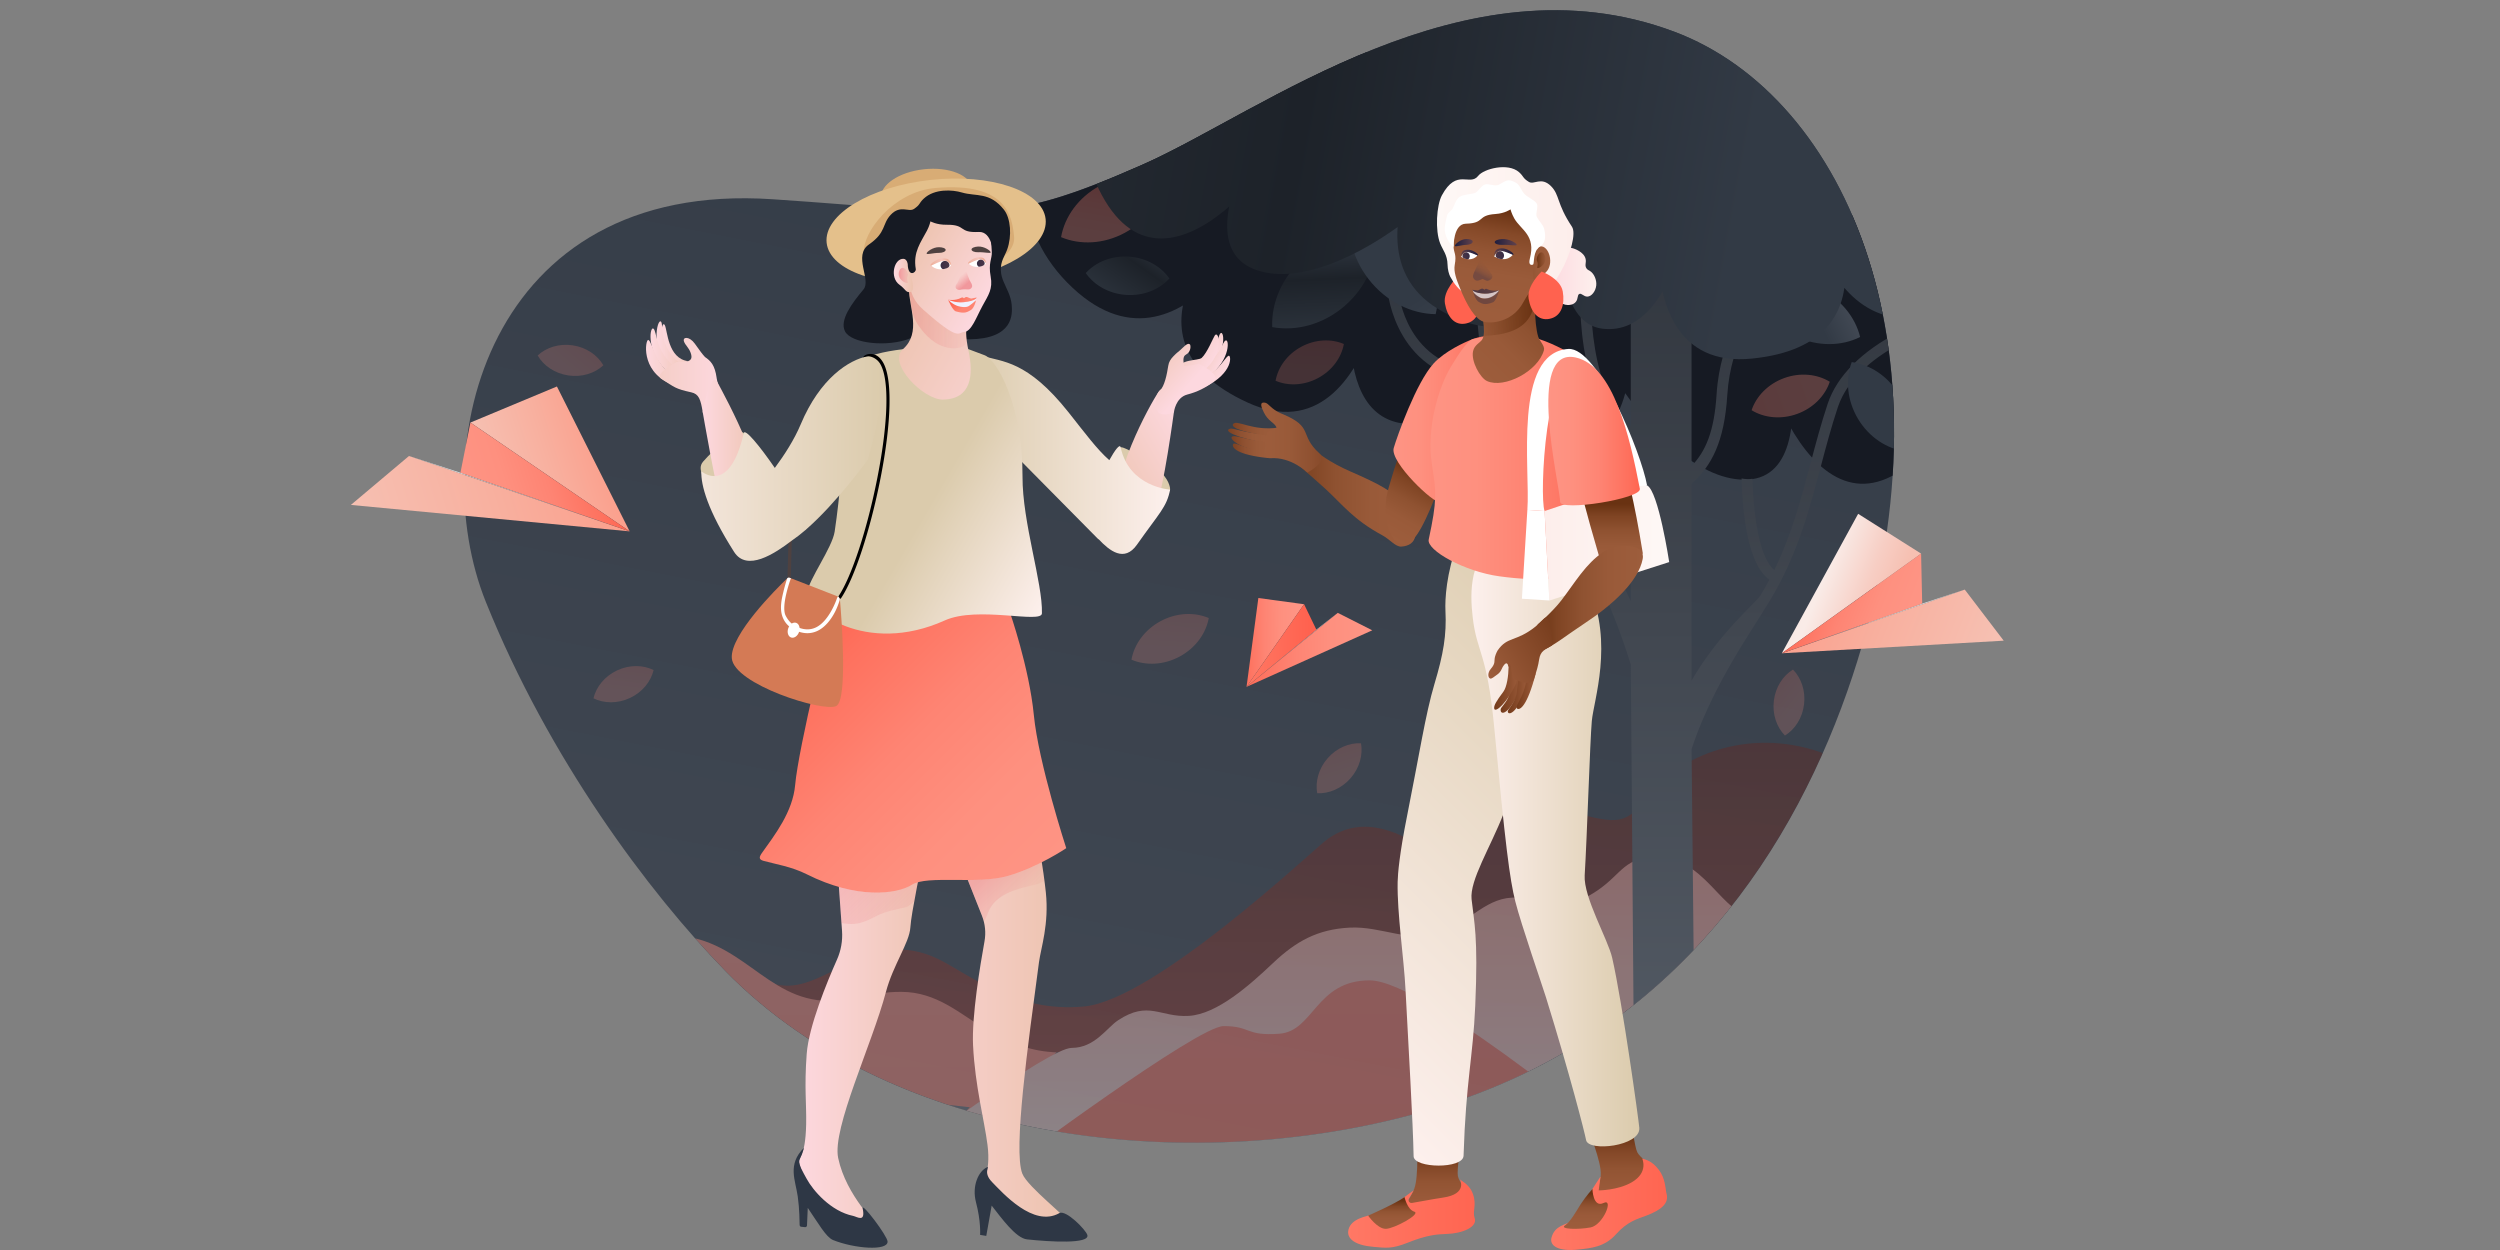 <svg id="Layer_2" xmlns="http://www.w3.org/2000/svg" xmlns:xlink="http://www.w3.org/1999/xlink" viewBox="0 0 1440 720"><rect x="0" y="0" width="1440" height="720" fill="#808080" stroke="none"/><defs><linearGradient id="linear-gradient" x1="559.94" y1="603.79" x2="908.84" y2="-.52" gradientTransform="rotate(-19.61 721.54 427.572) scale(.97 1)" gradientUnits="userSpaceOnUse"><stop offset="0" stop-color="#414853"/><stop offset="1" stop-color="#323a45"/></linearGradient><linearGradient id="linear-gradient-2" x1="727.12" y1="426.69" x2="727.12" y2="622.6" gradientUnits="userSpaceOnUse"><stop offset="0" stop-color="#652820"/><stop offset=".4" stop-color="#762e25"/><stop offset="1" stop-color="#973c30"/></linearGradient><linearGradient id="linear-gradient-3" x1="434.27" y1="335.13" x2="434.27" y2="954.69" gradientUnits="userSpaceOnUse"><stop offset="0" stop-color="#fe9484"/><stop offset=".27" stop-color="#fe907f"/><stop offset=".56" stop-color="#fe8473"/><stop offset=".86" stop-color="#fe715e"/><stop offset="1" stop-color="#ff6551"/></linearGradient><linearGradient id="linear-gradient-4" x1="884.51" y1="456.77" x2="884.51" y2="777.67" gradientUnits="userSpaceOnUse"><stop offset="0" stop-color="#fe9484"/><stop offset=".34" stop-color="#fcbab0"/><stop offset=".78" stop-color="#fae8e5"/><stop offset="1" stop-color="#fafafa"/></linearGradient><linearGradient id="linear-gradient-5" x1="-12683.14" y1="-664.52" x2="-12683.14" y2="1102.41" gradientTransform="matrix(-1 0 0 1 -12269.26 0)" gradientUnits="userSpaceOnUse"><stop offset="0" stop-color="#414853"/><stop offset="1" stop-color="#7f838b"/></linearGradient><linearGradient id="linear-gradient-6" x1="763.45" y1="-93.47" x2="763.45" y2="839.75" xlink:href="#linear-gradient-3"/><linearGradient id="linear-gradient-7" x1="246.19" y1="168.01" x2="394.93" y2="168.01" gradientTransform="rotate(-17.34 701.543 362.645)" gradientUnits="userSpaceOnUse"><stop offset="0" stop-color="#f6c0b2"/><stop offset=".53" stop-color="#f8b09f"/><stop offset="1" stop-color="#fb9f8c"/></linearGradient><linearGradient id="linear-gradient-8" x1="326.06" y1="161.59" y2="161.59" xlink:href="#linear-gradient-7"/><linearGradient id="linear-gradient-9" x1="311.98" y1="164.08" x2="394.93" y2="164.08" gradientTransform="rotate(-17.34 701.543 362.645)" xlink:href="#linear-gradient-3"/><linearGradient id="linear-gradient-10" x1="1172.83" y1="618.65" x2="1321.56" y2="618.65" gradientTransform="matrix(-.712 -.342 -.36 .926 2199.47 215.56)" xlink:href="#linear-gradient-7"/><linearGradient id="linear-gradient-11" x1="1252.7" y1="612.24" x2="1321.56" y2="612.24" gradientTransform="matrix(-.712 -.342 -.36 .926 2199.47 215.56)" gradientUnits="userSpaceOnUse"><stop offset="0" stop-color="#f6c0b2"/><stop offset=".31" stop-color="#f7cec4"/><stop offset=".77" stop-color="#f9ebe7"/><stop offset="1" stop-color="#f9e9e5"/></linearGradient><linearGradient id="linear-gradient-12" x1="1238.61" y1="614.73" x2="1321.56" y2="614.73" gradientTransform="matrix(-.712 -.342 -.36 .926 2199.47 215.56)" xlink:href="#linear-gradient-3"/><linearGradient id="linear-gradient-13" x1="732.75" y1="393.91" x2="815.97" y2="393.91" gradientTransform="matrix(-.88 -.027 .011 1.001 1427.26 2.7)" xlink:href="#linear-gradient-3"/><linearGradient id="linear-gradient-14" x1="777.44" y1="390.33" x2="815.97" y2="390.33" gradientTransform="matrix(-.88 -.027 .011 1.001 1427.26 2.7)" xlink:href="#linear-gradient-3"/><linearGradient id="linear-gradient-15" x1="769.56" y1="391.72" x2="815.97" y2="391.72" gradientTransform="matrix(-.88 -.027 .011 1.001 1427.26 2.7)" gradientUnits="userSpaceOnUse"><stop offset="0" stop-color="#ff624f"/><stop offset=".71" stop-color="#ff735f"/><stop offset="1" stop-color="#ff7c68"/></linearGradient><linearGradient id="linear-gradient-16" x1="962.88" y1="115.4" x2="962.88" y2="604.14" gradientUnits="userSpaceOnUse"><stop offset="0" stop-color="#30353d"/><stop offset="1" stop-color="#525963"/></linearGradient><linearGradient id="linear-gradient-17" x1="828.36" y1="-917.56" x2="846.72" y2="-957.24" gradientTransform="rotate(10.37 -5261.965 -1405.358)" gradientUnits="userSpaceOnUse"><stop offset="0" stop-color="#2a313a"/><stop offset=".53" stop-color="#1d2229"/><stop offset="1" stop-color="#323a45"/></linearGradient><linearGradient id="linear-gradient-18" x1="-425.36" y1="2385.25" x2="-406.12" y2="2343.66" gradientTransform="rotate(-21.65 -5111.102 -1487.72)" xlink:href="#linear-gradient-3"/><linearGradient id="linear-gradient-19" x1="-104.36" y1="2552.94" x2="-89.8" y2="2521.47" gradientTransform="rotate(-76.41 -892.633 755.648)" xlink:href="#linear-gradient-3"/><linearGradient id="linear-gradient-20" x1="-192.29" y1="2323.73" x2="-177.73" y2="2292.26" gradientTransform="rotate(-42.14 -2135.845 133.633)" xlink:href="#linear-gradient-3"/><linearGradient id="linear-gradient-21" x1="-467.83" y1="2009.38" x2="-453.26" y2="1977.91" gradientTransform="rotate(-18.54 -4967.902 -1322.072)" xlink:href="#linear-gradient-3"/><linearGradient id="linear-gradient-22" x1="-440.42" y1="1821.92" x2="-425.86" y2="1790.45" gradientTransform="rotate(15.14 5980.5 3885.045)" xlink:href="#linear-gradient-3"/><linearGradient id="linear-gradient-23" x1="-5477.75" y1="4723.94" x2="-5434.24" y2="4723.94" gradientTransform="rotate(-80.19 -5141.62 -1197.888)" xlink:href="#linear-gradient-3"/><linearGradient id="linear-gradient-24" x1="-9442.61" y1="-3661.26" x2="-9399.11" y2="-3661.26" gradientTransform="rotate(153.25 -4646.673 -496.905)" gradientUnits="userSpaceOnUse"><stop offset="0" stop-color="#414853"/><stop offset=".42" stop-color="#323a45"/></linearGradient><linearGradient id="linear-gradient-25" x1="-4675.61" y1="4251.85" x2="-4733.88" y2="4151.01" gradientTransform="rotate(-79.03 -4252.636 -1242.913)" xlink:href="#linear-gradient-3"/><linearGradient id="linear-gradient-26" x1="-7240.58" y1="4680.71" x2="-7189.2" y2="4680.71" gradientTransform="rotate(-92.56 -5386.351 -1393.206)" xlink:href="#linear-gradient-17"/><linearGradient id="linear-gradient-27" x1="-9198.75" y1="2509.84" x2="-9082.86" y2="2507.38" gradientTransform="rotate(-121.52 -4820.743 -1449.478)" xlink:href="#linear-gradient-24"/><linearGradient id="linear-gradient-28" x1="625.78" y1="94.72" x2="1175.43" y2="94.72" xlink:href="#linear-gradient-17"/><linearGradient id="linear-gradient-29" x1="1101.61" y1="268.19" x2="1028.79" y2="142.15" xlink:href="#linear-gradient-24"/><linearGradient id="linear-gradient-30" x1="-291.1" y1="2265.3" x2="-274.1" y2="2228.57" gradientTransform="rotate(-21.65 -5111.102 -1487.72)" xlink:href="#linear-gradient-3"/><linearGradient id="New_Gradient_Swatch_19" x1="686.4" y1="250.22" x2="633.78" y2="280.6" gradientUnits="userSpaceOnUse"><stop offset="0" stop-color="#fdd8df"/><stop offset="1" stop-color="#edc3ae"/></linearGradient><linearGradient id="linear-gradient-31" x1="701.55" y1="205.77" x2="693.41" y2="201.07" gradientUnits="userSpaceOnUse"><stop offset="0" stop-color="#fdd8df"/><stop offset="1" stop-color="#f5cec7"/></linearGradient><linearGradient id="linear-gradient-32" x1="703.53" y1="209.27" x2="695.1" y2="204.41" xlink:href="#linear-gradient-31"/><linearGradient id="linear-gradient-33" x1="704.6" y1="216.12" x2="692.72" y2="209.26" xlink:href="#linear-gradient-31"/><linearGradient id="linear-gradient-34" x1="698.15" y1="208.64" x2="685.09" y2="201.11" xlink:href="#linear-gradient-31"/><linearGradient id="New_Gradient_Swatch_19-2" x1="683.02" y1="223.83" x2="657.11" y2="201.04" xlink:href="#New_Gradient_Swatch_19"/><linearGradient id="linear-gradient-35" x1="673.98" y1="261.54" x2="556.6" y2="261.54" gradientUnits="userSpaceOnUse"><stop offset="0" stop-color="#fdf0ed"/><stop offset="1" stop-color="#dbcbac"/></linearGradient><linearGradient id="linear-gradient-36" x1="381.03" y1="198.99" x2="396.34" y2="198.99" gradientUnits="userSpaceOnUse"><stop offset="0" stop-color="#fdd8df"/><stop offset="1" stop-color="#f3cbc0"/></linearGradient><linearGradient id="linear-gradient-37" x1="378.16" y1="199.57" x2="391.91" y2="199.57" xlink:href="#linear-gradient-36"/><linearGradient id="linear-gradient-38" x1="374.71" y1="203" x2="390.24" y2="203" xlink:href="#linear-gradient-36"/><linearGradient id="linear-gradient-39" x1="372.11" y1="208.73" x2="391.54" y2="208.73" xlink:href="#linear-gradient-36"/><linearGradient id="New_Gradient_Swatch_19-3" x1="460.15" y1="525.64" x2="543.81" y2="525.64" xlink:href="#New_Gradient_Swatch_19"/><linearGradient id="New_Gradient_Swatch_19-4" x1="501.07" y1="522" x2="614.26" y2="522" xlink:href="#New_Gradient_Swatch_19"/><linearGradient id="linear-gradient-40" x1="595.29" y1="507.42" x2="457.69" y2="369.82" xlink:href="#linear-gradient-3"/><linearGradient id="linear-gradient-41" x1="612.46" y1="332.31" x2="469.29" y2="249.65" gradientUnits="userSpaceOnUse"><stop offset="0" stop-color="#fdf0ed"/><stop offset=".53" stop-color="#dbcbac"/></linearGradient><linearGradient id="linear-gradient-42" x1="563.84" y1="211.14" x2="513.69" y2="182.18" gradientUnits="userSpaceOnUse"><stop offset="0" stop-color="#f6cfca"/><stop offset="1" stop-color="#edc3ae"/></linearGradient><linearGradient id="linear-gradient-43" x1="523.69" y1="182.74" x2="556.94" y2="182.74" gradientUnits="userSpaceOnUse"><stop offset="0" stop-color="#e8505b"/><stop offset=".43" stop-color="#e8505b" stop-opacity=".63"/><stop offset=".82" stop-color="#e8505b" stop-opacity=".32"/><stop offset="1" stop-color="#e8505b" stop-opacity=".2"/></linearGradient><linearGradient id="New_Gradient_Swatch_19-5" x1="572.45" y1="166.03" x2="524.88" y2="138.56" xlink:href="#New_Gradient_Swatch_19"/><linearGradient id="New_Gradient_Swatch_19-6" x1="514.81" y1="158.67" x2="525.82" y2="158.67" xlink:href="#New_Gradient_Swatch_19"/><linearGradient id="linear-gradient-44" x1="517.65" y1="158.67" x2="522.98" y2="158.67" xlink:href="#linear-gradient-43"/><linearGradient id="linear-gradient-45" x1="415.82" y1="216.39" x2="379.99" y2="216.39" gradientUnits="userSpaceOnUse"><stop offset="0" stop-color="#fdd8df"/><stop offset="1" stop-color="#f5cec7"/></linearGradient><linearGradient id="New_Gradient_Swatch_19-7" x1="404.75" y1="262.8" x2="439.07" y2="262.8" xlink:href="#New_Gradient_Swatch_19"/><linearGradient id="linear-gradient-46" x1="403.96" y1="263.99" x2="508.3" y2="263.99" gradientUnits="userSpaceOnUse"><stop offset="0" stop-color="#f3e5da"/><stop offset="1" stop-color="#dbcbac"/></linearGradient><linearGradient id="linear-gradient-47" x1="467.17" y1="480.39" x2="544.36" y2="557.58" gradientUnits="userSpaceOnUse"><stop offset="0" stop-color="#e8505b"/><stop offset=".33" stop-color="#e8505b" stop-opacity=".63"/><stop offset=".63" stop-color="#e8505b" stop-opacity=".32"/><stop offset=".77" stop-color="#e8505b" stop-opacity=".2"/></linearGradient><linearGradient id="linear-gradient-48" x1="570.08" y1="500.08" x2="593.18" y2="523.17" xlink:href="#linear-gradient-47"/><linearGradient id="New_Gradient_Swatch_31" x1="562.7" y1="151.58" x2="567.17" y2="151.58" gradientUnits="userSpaceOnUse"><stop offset="0" stop-color="#392d44"/><stop offset="1" stop-color="#4a3647"/></linearGradient><linearGradient id="linear-gradient-49" x1="557.61" y1="150.07" x2="568.03" y2="150.07" gradientUnits="userSpaceOnUse"><stop offset="0" stop-color="#efaf99"/><stop offset=".22" stop-color="#f1b9a9"/><stop offset=".55" stop-color="#f5c5bd"/><stop offset=".67" stop-color="#f2bbad"/><stop offset="1" stop-color="#eca689"/></linearGradient><linearGradient id="New_Gradient_Swatch_31-2" x1="541.78" y1="152.65" x2="546.88" y2="152.65" xlink:href="#New_Gradient_Swatch_31"/><linearGradient id="linear-gradient-50" x1="535.98" y1="150.94" x2="547.86" y2="150.94" xlink:href="#linear-gradient-49"/><linearGradient id="linear-gradient-51" x1="556.62" y1="163.72" x2="552.81" y2="159.22" gradientUnits="userSpaceOnUse"><stop offset="0" stop-color="#e8505b"/><stop offset=".06" stop-color="#e8505b" stop-opacity=".93"/><stop offset=".53" stop-color="#e8505b" stop-opacity=".44"/><stop offset=".85" stop-color="#e8505b" stop-opacity=".12"/><stop offset="1" stop-color="#e8505b" stop-opacity="0"/></linearGradient><linearGradient id="linear-gradient-52" x1="556.15" y1="176.33" x2="552.17" y2="171.62" gradientUnits="userSpaceOnUse"><stop offset="0" stop-color="#fe8472"/><stop offset=".52" stop-color="#fe7562"/><stop offset="1" stop-color="#ff6551"/></linearGradient><linearGradient id="linear-gradient-53" x1="555.77" y1="173.71" x2="552.74" y2="170.13" xlink:href="#linear-gradient-52"/><linearGradient id="linear-gradient-54" x1="745.14" y1="287.68" x2="815.34" y2="287.68" gradientUnits="userSpaceOnUse"><stop offset="0" stop-color="#783e1e"/><stop offset=".09" stop-color="#7f4423"/><stop offset=".35" stop-color="#8f5231"/><stop offset=".64" stop-color="#995a39"/><stop offset="1" stop-color="#9d5d3c"/></linearGradient><linearGradient id="linear-gradient-55" x1="845.64" y1="216.98" x2="794.13" y2="306.2" gradientUnits="userSpaceOnUse"><stop offset=".59" stop-color="#693212"/><stop offset=".67" stop-color="#7f4423"/><stop offset=".77" stop-color="#8f5231"/><stop offset=".87" stop-color="#995a39"/><stop offset="1" stop-color="#9d5d3c"/></linearGradient><linearGradient id="linear-gradient-56" x1="802.64" y1="241.42" x2="859.88" y2="241.42" xlink:href="#linear-gradient-3"/><linearGradient id="linear-gradient-57" x1="707.37" y1="251.26" x2="730.62" y2="251.26" gradientUnits="userSpaceOnUse"><stop offset="0" stop-color="#7d4222"/><stop offset=".03" stop-color="#7f4323"/><stop offset=".31" stop-color="#8f5131"/><stop offset=".61" stop-color="#995a39"/><stop offset="1" stop-color="#9d5d3c"/></linearGradient><linearGradient id="linear-gradient-58" x1="709.31" y1="255.88" x2="733.1" y2="255.88" xlink:href="#linear-gradient-57"/><linearGradient id="linear-gradient-59" x1="710.1" y1="259.68" x2="732.31" y2="259.68" xlink:href="#linear-gradient-57"/><linearGradient id="linear-gradient-60" x1="710.07" y1="247.37" x2="736.6" y2="247.37" xlink:href="#linear-gradient-57"/><linearGradient id="linear-gradient-61" x1="761.29" y1="252.06" x2="726.46" y2="252.06" gradientUnits="userSpaceOnUse"><stop offset="0" stop-color="#884b2b"/><stop offset=".18" stop-color="#8f5131"/><stop offset=".54" stop-color="#995a39"/><stop offset="1" stop-color="#9d5d3c"/></linearGradient><linearGradient id="linear-gradient-62" x1="832.15" y1="172.82" x2="852.3" y2="172.82" xlink:href="#linear-gradient-15"/><linearGradient id="linear-gradient-63" x1="890.15" y1="159.09" x2="919.48" y2="159.09" gradientUnits="userSpaceOnUse"><stop offset="0" stop-color="#fdd8df"/><stop offset="1" stop-color="#fdf0ed"/></linearGradient><linearGradient id="linear-gradient-64" x1="822.31" y1="656.81" x2="822.31" y2="708.97" gradientUnits="userSpaceOnUse"><stop offset=".12" stop-color="#693212"/><stop offset=".16" stop-color="#703818"/><stop offset=".3" stop-color="#844828"/><stop offset=".46" stop-color="#925433"/><stop offset=".66" stop-color="#9a5a3a"/><stop offset="1" stop-color="#9d5d3c"/></linearGradient><linearGradient id="linear-gradient-65" x1="931.95" y1="645.88" x2="931.95" y2="705.28" xlink:href="#linear-gradient-64"/><linearGradient id="linear-gradient-66" x1="738.74" y1="591.56" x2="964.43" y2="365.87" xlink:href="#linear-gradient-35"/><linearGradient id="linear-gradient-67" x1="847.53" y1="482.08" x2="944.27" y2="482.08" xlink:href="#linear-gradient-35"/><linearGradient id="linear-gradient-68" x1="822.88" y1="263.06" x2="922.82" y2="263.06" xlink:href="#linear-gradient-3"/><linearGradient id="linear-gradient-69" x1="906.31" y1="135.42" x2="827.69" y2="135.42" gradientUnits="userSpaceOnUse"><stop offset="0" stop-color="#fdeeeb"/><stop offset="1" stop-color="#fef8f6"/></linearGradient><linearGradient id="linear-gradient-70" x1="894.35" y1="165.08" x2="847.95" y2="211.47" gradientUnits="userSpaceOnUse"><stop offset="0" stop-color="#693212"/><stop offset=".2" stop-color="#7f4423"/><stop offset=".43" stop-color="#8f5231"/><stop offset=".68" stop-color="#995a39"/><stop offset="1" stop-color="#9d5d3c"/></linearGradient><linearGradient id="linear-gradient-71" x1="884.13" y1="175.08" x2="853.23" y2="175.08" gradientUnits="userSpaceOnUse"><stop offset="0" stop-color="#693212"/><stop offset=".61" stop-color="#753c1b" stop-opacity=".48"/><stop offset="1" stop-color="#7c4221" stop-opacity=".2"/></linearGradient><linearGradient id="linear-gradient-72" x1="865.82" y1="121.27" x2="855.08" y2="183.08" gradientUnits="userSpaceOnUse"><stop offset="0" stop-color="#693212"/><stop offset=".05" stop-color="#723919"/><stop offset=".2" stop-color="#854928"/><stop offset=".38" stop-color="#925433"/><stop offset=".59" stop-color="#9a5b3a"/><stop offset="1" stop-color="#9d5d3c"/></linearGradient><linearGradient id="linear-gradient-73" x1="883.09" y1="151.8" x2="892.94" y2="151.8" gradientUnits="userSpaceOnUse"><stop offset="0" stop-color="#955635"/><stop offset=".3" stop-color="#9a5a39"/><stop offset="1" stop-color="#9d5d3c"/></linearGradient><linearGradient id="linear-gradient-74" x1="832.14" y1="128.22" x2="890" y2="128.22" gradientUnits="userSpaceOnUse"><stop offset="0" stop-color="#fff"/><stop offset="1" stop-color="#fff"/></linearGradient><linearGradient id="New_Gradient_Swatch_29" x1="860.94" y1="139.51" x2="873.62" y2="139.51" gradientUnits="userSpaceOnUse"><stop offset="0" stop-color="#1e1e3f"/><stop offset="1" stop-color="#62424b"/></linearGradient><linearGradient id="New_Gradient_Swatch_29-2" x1="838.04" y1="139.79" x2="848.3" y2="139.79" xlink:href="#New_Gradient_Swatch_29"/><linearGradient id="linear-gradient-75" x1="885.16" y1="149.87" x2="890.15" y2="149.87" xlink:href="#linear-gradient-71"/><linearGradient id="linear-gradient-76" x1="889.67" y1="312.54" x2="961.46" y2="312.54" xlink:href="#linear-gradient-69"/><linearGradient id="linear-gradient-77" x1="879.55" y1="247.66" x2="948.72" y2="247.66" xlink:href="#linear-gradient-74"/><linearGradient id="linear-gradient-78" x1="880.36" y1="170.12" x2="900.51" y2="170.12" xlink:href="#linear-gradient-15"/><linearGradient id="linear-gradient-79" x1="924.78" y1="239.99" x2="924.78" y2="325.33" xlink:href="#linear-gradient-55"/><linearGradient id="linear-gradient-80" x1="891.85" y1="248.31" x2="944.58" y2="248.31" xlink:href="#linear-gradient-3"/><linearGradient id="linear-gradient-81" x1="884.45" y1="344.53" x2="946.3" y2="344.53" xlink:href="#linear-gradient-70"/><linearGradient id="linear-gradient-82" x1="864.35" y1="399.34" x2="877.76" y2="399.34" gradientUnits="userSpaceOnUse"><stop offset="0" stop-color="#733a1a"/><stop offset=".33" stop-color="#824626"/><stop offset="1" stop-color="#9d5d3c"/></linearGradient><linearGradient id="linear-gradient-83" x1="868.47" y1="400.24" x2="880.66" y2="400.24" xlink:href="#linear-gradient-82"/><linearGradient id="linear-gradient-84" x1="873.54" y1="396.69" x2="884.57" y2="396.69" xlink:href="#linear-gradient-82"/><linearGradient id="linear-gradient-85" x1="860.63" y1="394.06" x2="875.41" y2="394.06" xlink:href="#linear-gradient-82"/><linearGradient id="linear-gradient-86" x1="898.13" y1="367.41" x2="857.88" y2="390.65" gradientUnits="userSpaceOnUse"><stop offset="0" stop-color="#783e1e"/><stop offset=".25" stop-color="#824626"/><stop offset="1" stop-color="#9d5d3c"/></linearGradient><linearGradient id="linear-gradient-87" x1="893.46" y1="693.67" x2="960.22" y2="693.67" gradientUnits="userSpaceOnUse"><stop offset="0" stop-color="#ff7865"/><stop offset="1" stop-color="#ff6551"/></linearGradient><linearGradient id="linear-gradient-88" x1="776.51" y1="699.04" x2="849.63" y2="699.04" xlink:href="#linear-gradient-87"/><linearGradient id="New_Gradient_Swatch_31-3" x1="549.43" y1="148.11" x2="553.91" y2="148.11" gradientTransform="rotate(175.82 676.036 5.56) scale(.94 -1)" xlink:href="#New_Gradient_Swatch_31"/><linearGradient id="New_Gradient_Swatch_29-3" x1="544.32" y1="146.6" x2="554.78" y2="146.6" gradientTransform="rotate(175.82 676.036 5.56) scale(.94 -1)" xlink:href="#New_Gradient_Swatch_29"/><linearGradient id="New_Gradient_Swatch_31-4" x1="528.45" y1="149.19" x2="533.56" y2="149.19" gradientTransform="rotate(175.82 676.036 5.56) scale(.94 -1)" xlink:href="#New_Gradient_Swatch_31"/><linearGradient id="New_Gradient_Swatch_29-4" x1="522.63" y1="147.47" x2="534.55" y2="147.47" gradientTransform="rotate(175.82 676.036 5.56) scale(.94 -1)" xlink:href="#New_Gradient_Swatch_29"/><linearGradient id="linear-gradient-89" x1="551.25" y1="160.01" x2="545.3" y2="152.96" gradientTransform="matrix(-1.307 .095 .073 .997 1561.13 -53.54)" gradientUnits="userSpaceOnUse"><stop offset="0" stop-color="#473547"/><stop offset=".1" stop-color="#4f3945" stop-opacity=".82"/><stop offset=".39" stop-color="#644242" stop-opacity=".37"/><stop offset=".64" stop-color="#714840" stop-opacity=".1"/><stop offset=".81" stop-color="#764b40" stop-opacity="0"/></linearGradient><linearGradient id="New_Gradient_Swatch_31-5" x1="542.86" y1="172.93" x2="538.87" y2="168.21" gradientTransform="rotate(175.82 676.036 5.56) scale(.94 -1)" xlink:href="#New_Gradient_Swatch_31"/><linearGradient id="New_Gradient_Swatch_31-6" x1="542.48" y1="170.31" x2="539.44" y2="166.72" gradientTransform="rotate(175.82 676.036 5.56) scale(.94 -1)" xlink:href="#New_Gradient_Swatch_31"/><linearGradient id="linear-gradient-90" x1="801.68" y1="689.52" x2="801.68" y2="707.81" xlink:href="#linear-gradient-64"/><linearGradient id="linear-gradient-91" x1="913.44" y1="684.85" x2="913.44" y2="707.82" xlink:href="#linear-gradient-64"/><clipPath id="clippath"><path class="cls-68" d="M417.65 559.15c-44.05-45.2-101.52-122.21-137.84-212.53-35.39-88.02-.3-242.94 165.11-231.86 121.67 8.15 130.35 16.69 213.46-20.04 67.98-30.05 185.25-121.8 305.98-76.47 100.26 37.64 163.72 186.97 102.69 371.18-32.32 97.55-100.37 204.13-234.39 246.94-134.02 42.81-314.87 25.54-415.01-77.21Z"/></clipPath><clipPath id="clippath-1"><path class="cls-68" d="M417.65 559.15c-44.05-45.2-101.52-122.21-137.84-212.53-35.39-88.02-.3-242.94 165.11-231.86 121.67 8.15 130.35 16.69 213.46-20.04 67.98-30.05 185.25-121.8 305.98-76.47 100.26 37.64 163.72 186.97 102.69 371.18-32.32 97.55-100.37 204.13-234.39 246.94-134.02 42.81-314.87 25.54-415.01-77.21Z"/></clipPath><style>.cls-3{fill:#fff}.cls-12{fill:#161a23}.cls-32{opacity:.2}.cls-47{fill:#2e3745}.cls-53{fill:#d6e2e6}.cls-64{fill:#4e4140}.cls-68{fill:none}.cls-74{fill:#d8ac75}.cls-91{fill:#dbcbac}.cls-120{opacity:.3}</style></defs><g id="Layer_3"><path d="M417.65 559.15c-44.05-45.2-101.52-122.21-137.84-212.53-35.39-88.02-.3-242.94 165.11-231.86 121.67 8.15 130.35 16.69 213.46-20.04 67.98-30.05 185.25-121.8 305.98-76.47 100.26 37.64 163.72 186.97 102.69 371.18-32.32 97.55-100.37 204.13-234.39 246.94-134.02 42.81-314.87 25.54-415.01-77.21Z" style="fill:url(#linear-gradient)"/><g style="clip-path:url(#clippath)"><g style="opacity:.41"><path d="M161.58 606.15h1043.54s151.66-4.93 55.74-66.78c-38.97-25.12-70.82-22.58-114.96-47.56-44.14-24.98-50.36-42.4-97.51-58.61-42.65-14.66-81.09 3.36-96.49 22.58-15.4 19.22-17.76 20.05-49.27 11.05-23.67-6.76-37-1.81-54.4 14.89-6.12 5.87-17.24 12.84-28.74 6.25-9.45-5.42-33.92-21.51-56.45-3.36-9.91 7.98-98.54 91.28-138.57 95.12-40.03 3.84-66.83-19-84.17-27.38-39.54-19.12-64.29 19.15-90.71 15.11-45.63-6.99-86.49-31.81-117.66-46.62-30.33-14.41-76.87-20.01-109.79 38.24-24.43 43.23-60.56 47.08-60.56 47.08Z" style="fill:url(#linear-gradient-2)"/><path d="M608.76 606.15 458.47 737.12l-198.7-130.97s23.05 0 47.22-21.84c12.04-10.88 36.84-45.5 78.01-45.63 41.78-.13 55.29 37.52 92.38 37.86 24.84.23 21.25-5.23 41.78-5.23s34.11 13.02 47.52 20.76c16.37 9.46 27.72 13.59 42.09 14.08Z" style="fill:url(#linear-gradient-3)"/><path d="M522.02 664.98s81.89-61.39 95.24-61.39 20.25-11.61 26.71-15.88c17.66-11.66 24.33-1.59 40.75-2.56s35.2-17.83 48.55-30.45c13.34-12.62 25.66-19.42 44.14-20.39 18.47-.97 34.9 9.22 52.35 2.91 17.45-6.31 26.64-21.25 44.34-20.16 28.06 1.73 31.61 5.59 45.98-4.12 14.37-9.71 15.6-19.91 35.62-19.18 29.7 1.08 39.03 41.32 58.51 31.31 35.41-18.2 49.27 14.56 66 31.56 36.76 37.35 142.16 88.12 166.79 90.54l-724.98 17.8Z" style="fill:url(#linear-gradient-4)"/><path d="M558.65 637.77 417.36 782.94s-172.3-199.22-145.4-197.76c26.91 1.46 30.82-6.78 44.04-14.63 7.42-4.41 14.75-10.24 31.8-10.24 15.98 0 58.11 26.5 82.4 32.38 78.98 19.12-26.89 28.55 128.44 45.09Z" style="fill:url(#linear-gradient-5)"/><path d="m582.27 671.02 362.37-2.7S822.26 564.69 788.93 564.69c-31.02 0-32.17 29.26-51.97 30.73-19.8 1.46-16.17-4.41-32.18-4.39-15.05.02-122.51 79.99-122.51 79.99Z" style="fill:url(#linear-gradient-6)"/></g></g><path class="cls-53" d="m265.22 272.28-29.66-9.62 127.12 43.41-97.46-33.79z"/><path style="fill:url(#linear-gradient-7)" d="m235.56 262.66-33.46 28.18 160.58 15.23-127.12-43.41z"/><path style="fill:url(#linear-gradient-8)" d="m320.79 222.61-49.83 20.78 91.72 62.68-41.89-83.46z"/><path style="fill:url(#linear-gradient-9)" d="m270.96 243.39-5.74 28.89 97.46 33.79-91.72-62.68z"/><path class="cls-53" d="m1107.18 347.66 24.52-8.05-105.37 36.68 80.85-28.63z"/><path style="fill:url(#linear-gradient-10)" d="m1131.7 339.61 22.44 29.42-127.81 7.26 105.37-36.68z"/><path style="fill:url(#linear-gradient-11)" d="m1070.29 295.96 36.26 22.92-80.22 57.41 43.96-80.33z"/><path style="fill:url(#linear-gradient-12)" d="m1106.55 318.88.63 28.78-80.85 28.63 80.22-57.41z"/><path class="cls-53" d="m758.22 362.68 12.34-9.67L718 395.64l40.22-32.96z"/><path style="fill:url(#linear-gradient-13)" d="m770.56 353.01 19.86 10.05L718 395.64l52.56-42.63z"/><path style="fill:url(#linear-gradient-14)" d="m724.81 344.46 26.35 3.58-33.16 47.6 6.81-51.18z"/><path style="fill:url(#linear-gradient-15)" d="m751.16 348.04 7.06 14.64L718 395.64l33.16-47.6z"/><path class="cls-68" d="M0 0h1440v720H0z"/><g style="clip-path:url(#clippath-1)"><path class="cls-12" d="M1046.62 107.67s124.9 88.32 59.44 154.03c-61.27 61.51-100.25-61.76-95.42-93.51 4.83-31.74 49 104.89-3.71 108.04-52.7 3.15-117.06-110.05-100.43-140.78 16.63-30.73 68.01 111.42-7.52 127.99-75.53 16.57-69.27-72.38-51.63-114.9 17.64-42.52 3.59 104.47-41.73 94.98-45.32-9.5-24.47-105.57-10.72-119.07 13.75-13.5 2.32 143.52-76.36 107.38-78.68-36.14-13.6-101.84 2.86-114.41 16.46-12.56-39.18 114.08-106.67 45.35-67.49-68.73 21.6-177.81 93.15-156.27 71.55 21.54 338.74 101.17 338.74 101.17Z"/><path d="M1124.94 179.07c-.6.15-14.95 3.79-31.04 12.09-21.61 11.15-35.84 25.47-41.15 41.41-3.83 11.5-6.92 23.14-9.9 34.4-5.34 20.15-10.83 40.86-20.84 61.36-5.41-4.38-9.42-16.36-11.39-34.31-.72-6.54-1.06-12.96-1.22-18.28-.78.18-1.58.3-2.47.29-1.2 0-2.82-.3-3.78-.43.47 18.38 3.21 49.42 16.02 58.29-1.64 3.08-3.38 6.16-5.26 9.23-2.34 3.83-23.83 21.61-39.58 48.9V278.71c11.47-10.35 18.89-24.08 20.59-51.16 1.96-31.38 17.6-49.44 17.76-49.62l-2.31-2.05 2.31 2.05-4.62-4.1c-.7.79-17.2 19.71-19.31 53.34-1.34 21.46-6.33 32.81-14.42 41.28V163.53h-35.01v82.18c-27.3-23.84-22.71-85.37-22.66-86.05l-6.16-.5c-.06.79-1.54 19.66 1.83 41.14.76 4.84 1.71 9.47 2.84 13.88-11.2.1-20.2-3.12-26.76-9.62-14.59-14.44-12.95-40.55-12.93-40.81l-6.16-.44c-.09 1.18-1.88 29.15 14.72 45.61 7.67 7.61 17.94 11.45 30.58 11.45.76 0 1.52-.02 2.3-.05 4.96 15.82 12.53 28.07 22.4 35.17v90.74c-12.26-26.6-30.2-53.28-50.12-73.15 15.55-2.65 23.3-20.33 25.35-30.7l-6.06-1.2c-.06.28-5.8 28.02-25.5 25.92-34.71-33.48-26.2-150.05-26.11-151.24l-6.16-.47c-.25 3.24-3.95 53.91 3.84 98.5-44.74-2.07-48.94-44.65-49.1-46.51l-6.15.52c.04.52 4.84 50.8 56.43 52.22 4.38 21.61 11.71 41.15 23.78 52.21 24.94 22.86 47.3 70.11 59.81 110.42l1.76 221.38h35.01l-1.76-172.58c7.08-21.81 19.04-44.25 32.72-65.84 4.04-6.37 8.21-12.96 12.13-19.36 15.92-26.04 22.89-52.36 29.63-77.8 2.96-11.17 6.02-22.72 9.79-34.03 11.67-35.01 67.27-49.32 67.83-49.46l-1.5-5.99Z" style="fill:url(#linear-gradient-16)"/><path d="M648.76 169.87c9.97.65 19.06-3.14 24.8-9.46-4.87-7.01-13.39-11.95-23.36-12.6-9.97-.65-19.06 3.14-24.8 9.46 4.87 7.01 13.39 11.95 23.36 12.6Z" style="fill:url(#linear-gradient-17)"/><path d="M679.47 378.18c9.22-4.96 15.19-13.38 16.78-22.19-8.22-3.52-18.54-3.17-27.76 1.79-9.22 4.96-15.19 13.38-16.78 22.19 8.22 3.52 18.54 3.17 27.76-1.79Z" style="fill:url(#linear-gradient-18)" class="cls-32"/><path d="M1039.13 405.73c.96-7.87-1.64-15.23-6.38-20.06-5.77 3.54-10.06 10.07-11.01 17.94-.96 7.87 1.64 15.23 6.38 20.06 5.77-3.54 10.06-10.07 11.01-17.94Z" style="fill:url(#linear-gradient-19)" class="cls-32"/><path d="M777.91 448.28c5.22-5.96 7.22-13.51 6.02-20.17-6.76-.32-13.98 2.66-19.2 8.62-5.22 5.96-7.22 13.51-6.02 20.17 6.76.32 13.98-2.66 19.2-8.62Z" style="fill:url(#linear-gradient-20)" class="cls-32"/><path d="M362.89 402.02c7.17-3.37 12.03-9.49 13.59-16.07-6.07-3-13.88-3.16-21.05.21s-12.03 9.49-13.59 16.07c6.07 3 13.88 3.16 21.05-.21Z" style="fill:url(#linear-gradient-21)" class="cls-32"/><path d="M327.32 216.25c7.84 1.17 15.27-1.22 20.22-5.84-3.38-5.86-9.79-10.32-17.63-11.5-7.84-1.17-15.27 1.22-20.22 5.84 3.38 5.86 9.79 10.32 17.63 11.5Z" style="fill:url(#linear-gradient-22)" class="cls-32"/><path d="M647.93 134.07c12.18-6.62 20.05-17.8 22.1-29.47-10.91-4.62-24.56-4.1-36.75 2.52-12.18 6.62-20.05 17.8-22.1 29.47 10.91 4.62 24.56 4.1 36.75-2.52Z" style="fill:url(#linear-gradient-23)" class="cls-120"/><path d="M1047.52 166.1c-12.57-5.84-26.24-5.5-36.83-.2 2.78 11.51 11.33 22.18 23.91 28.02 12.57 5.84 26.24 5.5 36.83.2-2.78-11.51-11.33-22.18-23.91-28.02Z" style="fill:url(#linear-gradient-24)"/><path style="fill:none;stroke:#0c1153;stroke-miterlimit:10;stroke-width:.45px" d="m1019.03 169.64 3.56 9.74"/><path d="M1027.68 217.78c-9.32 3.39-16.07 10.47-18.76 18.5 7.23 4.43 16.94 5.51 26.27 2.12 9.32-3.39 16.07-10.47 18.76-18.5-7.23-4.43-16.94-5.51-26.27-2.12Z" style="fill:url(#linear-gradient-25)" class="cls-120"/><path d="M774.55 176.2c12.38-10.72 18.62-25.6 18.04-39.58-13.75-2.58-29.37 1.48-41.75 12.2-12.38 10.72-18.62 25.6-18.04 39.58 13.75 2.58 29.37-1.48 41.75-12.2Z" style="fill:url(#linear-gradient-26)"/><path d="M816.95 138.61c-10.06-12.92-24.59-19.94-38.58-20.09-3.29 13.6-.06 29.41 9.99 42.34 10.06 12.92 24.59 19.94 38.58 20.09 3.29-13.6.06-29.41-9.99-42.34Z" style="fill:url(#linear-gradient-27)"/><path d="M739.13-17.46S592.31 25.49 632.87 108.9c37.97 78.08 114.87-25.85 120.62-57.44 5.74-31.59-80.41 83.28-31.59 103.39 48.82 20.1 146.46-66.05 140.72-100.51-5.74-34.46-100.51 83.28-34.46 123.49 66.05 40.21 89.03-45.95 86.15-91.9-2.87-45.95-37.33 97.64 8.61 103.39 45.95 5.74 57.44-91.9 48.82-109.13-8.62-17.23-48.82 134.98 37.33 126.36 86.16-8.62 45.95-91.9 34.46-109.13-11.49-17.23 0 120.62 86.15 77.54 86.17-43.08 37.35-175.19-37.32-178.06-74.67-2.87-353.23-14.36-353.23-14.36Z" style="fill:url(#linear-gradient-28)"/><path d="M1093.76 227.19c-6.38-10.63-16.67-17.23-27.17-18.62-3.71 9.92-2.73 22.1 3.65 32.74 6.38 10.63 16.67 17.23 27.17 18.62 3.71-9.92 2.73-22.1-3.65-32.74Z" style="fill:url(#linear-gradient-29)"/><g class="cls-32"><path d="M759.25 217.74c8.14-4.38 13.42-11.82 14.82-19.6-7.26-3.11-16.37-2.8-24.52 1.58-8.14 4.38-13.42 11.82-14.82 19.6 7.26 3.11 16.37 2.8 24.52-1.58Z" style="fill:url(#linear-gradient-30)"/></g></g><g><path class="cls-91" d="M647.41 279.19c6.58 8.02 24.88 6.86 26.44 3.25.64-1.47-1.16-7.31-6.23-11.21-8.18-6.27-18.47-13.64-22.14-13.64-2.42 0-4.65 13.58 1.93 21.59Z"/><path d="M667.39 225.67c5.27-7.49 8.77 11.79 8.77 11.79s-6.14 45.59-10.1 53.12c-11.71 22.27-19.71 15.29-22.12 6.31-5.46-20.42 18.5-64.19 23.44-71.21Z" style="fill:url(#New_Gradient_Swatch_19)"/><path d="M688.24 210.01c13.69-7.58 12.92-16.18 14.71-17.98 2.54-2.56 4.12 14.68-11.18 23.27" style="fill:url(#linear-gradient-31)"/><path d="M690.07 213.13c13.69-7.58 13.6-16.28 15.99-17.05 2.3-.75 2.38 13.53-12.46 22.34" style="fill:url(#linear-gradient-32)"/><path d="M687.81 217.76c13.03-.33 17.07-11.55 19.85-12.85 1.53-.72 3.11 9.8-13.83 18.13" style="fill:url(#linear-gradient-33)"/><path d="M679.06 212.87c-.31-6.19 11.22-4.94 13.14-6.74 3.18-2.98 6.58-11.52 7.49-12.86 2.52-3.72 5.57 10.83-6.17 19.99 0 0-14.05 7.71-14.46-.39Z" style="fill:url(#linear-gradient-34)"/><path d="M690.52 209.57s-5.42 1.19-8.5 1.29c-.29-2.44-1.05-5.51 1.14-6.63 2.96-1.52 2.79-5.36 2.23-5.84-1.61-1.39-4.02 2.19-7.07 4.52-.42.32-1.49 1.28-2.45 2.31-1.61 1.66-2.62 3.25-2.95 5.43-.78 5.11-2.2 11.97-4.81 14.26-2.35 2.06-2.59 6.43-2.07 9.89 1 6.78 10.14 2.67 10.14 2.67s.88-8.44 7.71-10.22c5.68-1.48 10.8-3.93 15.26-7.63 4.59-3.81-8.61-10.03-8.61-10.03Z" style="fill:url(#New_Gradient_Swatch_19-2)"/><path d="M645.47 257.6c-.44-2.1-3.19 1.49-6.51 7.45-6.98-6.08-14.09-15.7-23.32-27.35-24.15-30.48-38.36-29.05-49.63-32.76-28.04-9.25 15.55 53.99 15.55 53.99l51.12 51.71.08-.11c6.28 6.73 14.83 13.6 22.15 3.18 12.79-18.22 17.13-21.54 19.07-31.68 0 0-23.67-1.44-28.5-24.43Z" style="fill:url(#linear-gradient-35)"/><path d="M396.34 208.04c-11.7-1.59-11.85-17.65-13.39-20.72-2.02-4.04-4.81 13.25 5.65 23.94" style="fill:url(#linear-gradient-36)"/><path d="M391.91 209.28c-12.59-9.39-9.57-21.88-11.1-23.91-2.19-2.89-7.13 18.06 6.92 28.67" style="fill:url(#linear-gradient-37)"/><path d="M385.64 215.01c-13.55-10.79-11.55-26.83-9.37-25.78 2.26 1.09.84 13.51 13.43 22.89 0 0 2.71 8.27-4.06 2.88Z" style="fill:url(#linear-gradient-38)"/><path d="M385.55 220.75c-16.69-7.44-13.79-25.34-12.14-24.94 2.44.59 5.06 19.11 17.94 21.22 0 0 1.85 7.13-5.79 3.72Z" style="fill:url(#linear-gradient-39)"/><path class="cls-64" d="M453.99 333.79c.22 0 1.49-.19 1.49-.42l.73-27.44c0-.23-1.26-.42-1.48-.42h-.01c-.22 0-.41.18-.41.41l-.73 27.44c0 .23.17.43.4.44h.01Z"/><path d="m492.18 344.44-12.25 40.4-2.67 42.69 7.75 108.67c.41 5.68-.6 11.37-2.92 16.57-5.67 12.74-16.25 38.34-17.43 54.3-1.45 19.49-.06 28.78-.31 40.49-.43 20.37-5.03 18.96-4.08 22.22 10.96 37.43 38.5 38.94 43.75 36.15 1.75-.93-16.49-16.59-21.23-38.91-3.61-17.02 19.61-65.71 27.51-95.65 4.09-15.53 13.53-28.29 14.07-37.18.52-8.61 6.27-34.77 7.61-43.68 12.29-81.65 13.24-113.82 10.66-122.44-6.87-22.97-50.46-23.63-50.46-23.63Z" style="fill:url(#New_Gradient_Swatch_19-3)"/><path d="m501.07 361.22 21.54 57.77 42.99 108.47c1.86 4.68 2.37 9.79 1.47 14.75-2.51 13.8-7.4 43.36-6.59 59.86 1.16 23.69 6.5 43.03 8.34 57.54 2.07 16.35-3.48 22.52-3.19 25.01 1.17 9.85 42.74 21.43 48.52 18.44 1.93-.99-22.26-19.25-25.3-27.05-5.3-13.58 3.28-74.34 9.6-121.75 1.11-8.3 5.88-21.86 3.95-40.3-2.66-25.35-13.12-76.92-16.82-113.89-2.36-23.53-5.14-47.29-5.14-51.1.03-24.74-79.38 12.24-79.38 12.24Z" style="fill:url(#New_Gradient_Swatch_19-4)"/><path d="M581.56 352.26s11.26 32.12 13.93 59.61 18.67 76.68 18.67 76.68-16.16 10.96-33.71 16-46.23-.59-55.15 5.04c-8.92 5.63-32.13 8.33-60.63-6.02-8.72-4.39-18.11-5.84-24.83-7.7-2.9-.8-2.66-2.18-.92-4.63 7.21-10.14 17.73-23.55 19.09-39.12 1.78-20.44 20.08-98.09 25.17-107.34 5.1-9.25 19.57 2.46 23.42 2.75s71.11-1.48 72-1.48 2.96 6.22 2.96 6.22Z" style="fill:url(#linear-gradient-40)"/><path class="cls-47" d="M568.68 672.25c1.48-.65-2.65 3.12 2.72 8.59 6.1 6.22 23.88 26.37 38.76 17.93 3.78-2.15 15.27 9.55 16.15 12.59 1.54 5.32-21.63 3.93-34.74 2.52-6.53-.7-14.91-12.56-20.37-19.46l-3.11 17.46-3.56-.59s.57-7.66-2.37-18.81c-2.44-9.26 1.36-17.96 6.52-20.22ZM463 661.19c.18-.18-.69 2.5-1.04 3.5-.49 1.38-1.5 3.07-1.58 4.01-.22 2.58 2.04 6.22 4.3 10.37 3.57 6.56 13.79 18.65 26.78 21.3 2.16.44 7.22 4.12 5.44-4.26-.9-4.25 14.33 15.89 14.35 19.06.03 5.54-19.19 4.02-31.42-.91-4.03-1.63-8.59-9.81-14.56-18.52l-.44 10.1c-.02.54-.44.97-.98 1.01l-2.15-.21c-.59.04-1.09-.42-1.11-1.01-.06-1.62-.04-9.04-1.09-16.48-1.34-9.48-6.07-18.34 3.51-27.95Z"/><path class="cls-91" d="M417.04 277.31c-7.72 6.86-12.04-1.37-13.05-5.18-.41-1.56-1.02-3.87 1.01-6.25 6.66-7.81 20.89-19.42 23.39-16.43 2.51 2.99-3.64 21-11.36 27.86Z"/><ellipse class="cls-74" cx="533.7" cy="111.52" rx="26.41" ry="14.14" transform="rotate(-6.24 533.971 111.54)"/><ellipse cx="539.21" cy="133.01" rx="63.44" ry="29.55" transform="rotate(-6.2 539.282 133.003)" style="fill:#e4c08b"/><path class="cls-74" d="M497.64 145.74c1.15 11.39 20.91 16.14 45.36 13.53 24.45-2.62 42.26-11.68 41.11-23.07-1.15-11.39-4.09-31.55-45.44-27.91-24.49 2.16-42.18 26.06-41.03 37.45Z"/><path d="M465.1 340.88c-1.08 10.34 33.48 37.06 79.12 16.48 18.9-8.52 55.75 2.1 55.93-4.05.52-17.39-11.31-52.48-11.18-78.8.2-40.56-14.48-67.07-21.8-69.88-16.48-6.33-10.65-3.99-22.12-4.51-15.5-.7-45.02 1.67-52.78 9.94-5.59 5.96-5.15 53.93-11.51 96.19-1.39 9.2-14.93 27.63-15.66 34.64Z" style="fill:url(#linear-gradient-41)"/><path class="cls-12" d="M524.43 194.86c-13.16 5.32-34.14 3.02-37.7-4-3.32-6.54 4.1-16.29 10.65-24.16 4.64-5.58-6.17-19.46 3.17-25.92 10.05-6.95 7.4-11.66 12.53-17.08 5.57-5.89 10.26-1.31 13.3-3.32 3.85-2.55 2.79-3.25 5.69-5.96 6.35-5.93 16.7-5.1 21.91-3.56 8.35 2.48 16.02-.49 24.28 9.91 3.97 5 4.64 15.25 1.89 22.93-1.32 3.7-3.92 6.69-3.66 12.12.13 2.8.96 4.91 1.54 6.35 1.52 3.78 4.24 8.07 4.71 13.4.47 5.43 1.09 19.61-24.45 19.89-12.26.13-13.31-8.93-33.85-.61Z"/><path d="M523.53 166.29c0 10.64 7.36 25.28-3.46 34.85-9.07 8.02 11.92 29.36 23.27 29.04 16.17-.44 17.46-14.12 14.59-27.78-3.9-18.53 1.47-15.94 1.56-17.05 1.3-15.78-35.95-30.79-35.95-19.07Z" style="fill:url(#linear-gradient-42)"/><g style="opacity:.24"><path d="M556.94 196.91c-1.38 3.8-6.88 3.95-9.67 3.58-8.75-1.16-14.5-7.69-18-12.67-5.13-7.29-4.13-13.34-5.41-18.22-2.97-11.34 33.89-.78 32.59 15-.05.61-.71 3.5.49 12.31Z" style="fill:url(#linear-gradient-43)"/></g><path d="M523.54 159.27c.16 9.43 3.34 14.71 8.24 19.07 21.31 18.95 20.04 12.95 23.46 12.88 4.31-.09 7.07-8.47 10.78-15.23 3.36-6.12 5.92-9.56 4.6-16.72-1.44-7.84.86-10.24.67-14.08-.6-12.47-1.83-28.44-25.71-27.94-13.21.28-22.39 21.78-22.05 42.02Z" style="fill:url(#New_Gradient_Swatch_19-5)"/><path d="M518.13 164.05c3.6 2.54 3.57 4.79 6.4 4.09 2.13-.53 1.28-5.21-.03-10.44-1.31-5.23-1.84-8.48-4.03-8.62-5.51-.35-8.24 10.8-2.34 14.97Z" style="fill:url(#New_Gradient_Swatch_19-6)"/><path class="cls-12" d="M572.08 146.08s-.57-12.85-8.31-12.47c-12 .59-6.93-4.28-18.47-4.15-5.89.07-9.35-1.96-9.35-1.96s-.58 2.61-1.97 5.27c-3.58 6.84-8.16 12.38-6.49 22.22.35 2.08-4.52 5.08-4.65-3.03-.19-11.62 4.8-32.71 16.35-35.8 10.43-2.79 25.8-1.58 31.94 8.23 4.43 7.08 3.43 20.87.96 21.7Z"/><path class="cls-64" d="M533.74 145.99c.02.91 3.47-.33 7.22-.33 2.08 0 3.76-.81 3.74-1.72s-1.72-1.53-3.81-1.56c-3.59-.05-7.17 2.7-7.16 3.61ZM570.63 145.31c.02.91-3.48-.19-7.23-.02-2.08.09-3.79-.66-3.81-1.56-.02-.91 1.66-1.6 3.74-1.72 3.59-.21 7.27 2.4 7.29 3.31Z"/><path d="M522.9 162.92c.26-.28-.4-.98-.34-2.5.04-1.09.39-1.31.42-2.06.07-1.72-1.66-4.14-3.15-4.07-1.45.07-2.48 2.49-2.09 4.46.61 3.1 4.63 4.73 5.16 4.16Z" style="fill:url(#linear-gradient-44);opacity:.45"/><path d="M412.79 217.71c-1.02-7.45-3.45-9.83-6.7-12.06-1.72-1.84-2.88-3.54-5.91-7.75-3.09-4.3-7.18-4-6.19-1.16.74 2.12 2.73 3.41 3.83 6.48 1.08 3.03.22 4.12-1.47 4.82-2.84.38-6.63.5-6.63.5s-13.16 6.88-8.87 9.61c7.78 4.94 7.94 5.77 17.31 7.83 4.43.97 5.42 4.11 6.59 11.37.34 2.08 9.72-.11 10.79-3.88 1.25-4.41-2.13-11.18-2.76-15.75Z" style="fill:url(#linear-gradient-45)"/><path d="M413.42 220.45c-4.26-8.15-8.67 16.89-8.67 16.89s7.95 45.88 10.89 53.89c8.72 23.68 18.44 15.49 21.98 6.91 8.06-19.48-20.22-70.05-24.21-77.69Z" style="fill:url(#New_Gradient_Swatch_19-7)"/><path d="M500.21 205.08c-11.39 2.15-27.94 12.94-39.02 39.38-3.66 8.73-9.33 17.55-14.9 25.07-8.65-12.6-17.23-22.99-17.9-20.07-8.29 36.35-24.42 21.96-24.42 21.96-.31 7.99 3.58 22.46 18.87 46.48 7.36 11.56 23.24 1.13 33.35-6.6 2.48-1.68 5.01-3.65 7.54-5.83.12-.08.24-.17.35-.24.12-.08.22-.2.3-.32 17.77-15.47 35.5-40.21 35.5-40.21s18.7-63.08.33-59.62Z" style="fill:url(#linear-gradient-46)"/><path d="M508.56 208.62c-2.06-3.45-4.73-5.15-8.29-4.66-.5.07-2.39.49-3.05 1.77-.11.22 1.66-.42 1.9-.44 2.85-.4 6.18 1.45 7.87 4.29 5.31 8.92 4.71 33.44-1.62 65.58-5.81 29.56-14.82 57.02-22.42 68.32-.28.42-.18.99.23 1.28a.91.91 0 0 0 1.29-.24c7.72-11.49 16.84-39.23 22.7-69.01 6.41-32.59 6.93-57.6 1.39-66.9Z"/><path d="M455.43 333.01c-.81-.32-1.73-.13-2.36.47-5.65 5.45-32.53 32.16-31.55 45.62 1.09 15.04 52.64 31.29 60.15 27.59 6.83-3.36 2.92-52.41 2.15-61.31-.07-.85-.62-1.58-1.42-1.88l-26.99-10.49Z" style="fill:#d47a55"/><path class="cls-3" d="M483.23 344.1c-.21-.2-.3-.61-.56-.48-.26.14-.69 1.26-.77 1.54-.04.11-4.25 12.51-11.87 16.2-3.16 1.53-6.63 1.53-10.32 0-3.58-1.49-5.59-3.69-7.16-6.72-2.87-5.55 2.87-21.18 2.93-21.29.29-.52-.08-.22-.59-.52a1.05 1.05 0 0 0-.83-.11c-.28.08-.52.26-.66.52-.07.12-1.21 3.61-2.16 7.61s-2.24 9.29-.63 14.1c1.3 3.86 4.08 6.7 8.27 8.44 2.11.88 4.19 1.32 6.18 1.32s4.02-.46 5.9-1.37c4.48-2.17 7.63-6.58 9.47-9.89 1.97-3.53 3.04-7.2 3.08-7.33.18-.57.32-1.46-.29-2.02Z"/><ellipse class="cls-3" cx="457.12" cy="362.96" rx="4.47" ry="3.29" transform="rotate(-70.76 457.137 362.961)"/><path d="M525.32 509.54c-6.89 4.35-22.3 6.94-42.09 1.29l1.46 20.9c4.76.42 8.92 2 19.46-3.78 5.89-3.23 14.76-4.64 17.58-5.38 1.36-.36 3.28-1.9 4.89-3.39.65-3.59 1.38-7.38 2.09-11.06-1.32.37-2.47.82-3.4 1.41Z" style="opacity:.29;fill:url(#linear-gradient-47)"/><path d="M575.05 517.74c5.58-4.43 13.06-6.27 21.36-8.19 2.04-.47 3.77-1.3 5.23-2.27a524.7 524.7 0 0 0-1.52-10.68c-5.67 2.86-12.55 5.87-19.65 7.91-6.63 1.9-14.86 2.28-23 2.32l9.43 23.57c2-2.26 2.07-7.85 8.15-12.67Z" style="fill:url(#linear-gradient-48);opacity:.29"/><g><path class="cls-3" d="M568.03 151.97s-2.77-4.49-6.42-2.29l-3.65 2.2s3.65 4.15 10.07.1Z"/><path d="M567.17 151.76c0 1.23-1.98 1.62-1.98 1.62s-1.25.44-1.63.15c-.53-.41-.86-1.05-.86-1.77 0-1.23 1-2.23 2.23-2.23s2.23 1 2.23 2.23Z" style="fill:url(#New_Gradient_Swatch_31)"/><path d="M557.76 151.96s5.98-3.09 7.77-2.58 2.51 2.48 2.51 2.48-.27-2.89-2.05-3.4-4.42-.5-7.56 2.05c-1.3 1.06-.67 1.46-.67 1.46Z" style="fill:url(#linear-gradient-49)"/></g><g><path class="cls-3" d="M547.86 153.1s-3.15-5.12-7.32-2.62l-4.16 2.5s4.16 4.73 11.48.11Z"/><path d="M546.88 152.86c0 1.41-2.25 1.84-2.25 1.84s-1.42.51-1.86.17a2.544 2.544 0 0 1 1.56-4.56c1.41 0 2.55 1.14 2.55 2.55Z" style="fill:url(#New_Gradient_Swatch_31-2)"/><path d="M536.16 153.09s6.82-3.52 8.85-2.94 2.86 2.83 2.86 2.83-.31-3.29-2.34-3.88-5.04-.57-8.61 2.33c-1.49 1.21-.76 1.66-.76 1.66Z" style="fill:url(#linear-gradient-50)"/></g><path d="M555.52 152.96s1.06 3.89 2.89 8.26c.58 1.39 2.2 2.95 1.27 4.47s-2.78.85-4.63.96-2.32.52-3.22.22c-3.04-1.01-.31-3.95-.31-3.95" style="fill:url(#linear-gradient-51);opacity:.45"/><g><path d="M562.48 171.62s-.4 1.23-.68 1.61c-3.45 4.62-10.14 5.38-15.59-.4 0 0 .91.12 1.98.33s7.79 2.74 14.28-1.53Z" style="fill:#eff1fe"/><path d="M546.06 172.62s2.49 2.73 5.83 3.73c2.13.64 3.95.56 4.93.44.49-.06.94-.25 1.33-.54.99-.73 3.01-2.26 3.66-3.03.86-1.04-.73 4.43-2.58 5.36s-3.11 2.41-8.67.77c-1.91-.57-4.49-6.73-4.49-6.73Z" style="fill:url(#linear-gradient-52)"/><path d="M546.06 172.62s4.07.86 7.79-1.18c.75-.41 1.39.41 1.39.41s.74-.81 1.47-.78 2.28 1 2.76.9c1.67-.33 3.09-.62 3.09-.62s.2 1.95-7.85 2.76c-4.4.44-8.64-1.49-8.64-1.49Z" style="fill:url(#linear-gradient-53)"/></g></g><g><path d="M746.29 266.03c-5.9-7.18 12.81-5.31 12.81-5.31s6.48 5.52 18.86 10.9c16.11 7.01 25.34 11.84 30.03 18.49 11.62 16.49 8.01 24.18-.82 24.73-3.36.21-6.63-4.19-10.99-6.54-16.68-8.95-23.06-17.85-32.77-26.73-10.08-9.21-14.78-12.71-17.12-15.56Z" style="fill:url(#linear-gradient-54)"/><path d="M798.6 286.33c-2.6 16.3 5.25 33.99 15.14 24.59 12.11-11.51 33.19-84.81 32.35-92.21-.84-7.4-17.15 2.69-25.99 2.3 0 0-19.72 54.16-21.5 65.33Z" style="fill:url(#linear-gradient-55)"/><path d="M825.77 209.35c-10.1 11.07-21.02 42.01-22.98 48.68-2.4 8.16 23.45 32.46 26.39 31.04 2.94-1.41 29.36-86.95 30.43-90.54 1.43-4.8-3.02-6.38-11.72-3.05-4.13 1.58-15.7 6.82-22.13 13.87Z" style="fill:url(#linear-gradient-56)"/><path d="M730.62 250.23c-14.27-.53-20.15-4.12-22.46-3.2-3.08 1.23 2.48 4.68 22.34 8.59" style="fill:url(#linear-gradient-57)"/><path d="M733.1 254.79c-15.2-.76-22.16-5.09-23.72-2.96-.74 1 4.3 7.24 22.26 8.7" style="fill:url(#linear-gradient-58)"/><path d="M732.31 257.32c-12.22 4.59-21.05-3.86-22.1-1.39-.77 1.81 2.09 6.09 20.52 7.95" style="fill:url(#linear-gradient-59)"/><path d="M736.6 246.24c-14.89 2.37-24.23-4.84-26.33-2-1.74 2.36 7.59 5.25 21.58 6.92" style="fill:url(#linear-gradient-60)"/><path d="M759.95 261.11c-11.76-10.68-3.05-14.93-20.8-22.45-.08-.03-.14-.06-.22-.09-.4-.17-.82-.34-1.24-.51-5.54-2.45-6.95-5.72-8.93-6.09-3.71-.69-2.09 2.86-.85 5.44 1.14 2.38 2.5 3.99 4.45 5.55 1.8 1.45 2.83 2.49 2.93 3.66-1.85 1.17-5.4 2.21-5.4 2.21s-3.23 15.51 1.72 15.11c12.14-.98 21.43 8.27 21.43 8.27s12.23-6.28 6.91-11.12Z" style="fill:url(#linear-gradient-61)"/><path d="M832.28 174.81c1.29 7.52 5.43 12.95 12.17 11.51 6.74-1.44 8.78-8.2 7.49-15.72-1.29-7.52-12.17-11.51-12.17-11.51s-8.78 8.2-7.49 15.72Z" style="fill:url(#linear-gradient-62)"/><path d="M891.56 152.57c1.51-1.74 3.55-1.18 5.13-3.82 1.23-2.06.5-3.23 1.68-4.65 2.24-2.71 7.17-1.22 7.79-1.04.45.14 6.13 1.93 7.13 6 .54 2.19-.64 3.61.44 5.41.73 1.21 1.56 1.05 2.82 2.16 1.88 1.66 3.18 4.81 2.89 7.76-.33 3.32-2.68 6.43-5.15 6.46-2.11.03-3.3-2.17-4.62-1.53-1.24.61-.55 2.73-1.97 4.53-1.49 1.89-4.07 1.85-4.71 1.84-4.07-.06-7.1-3.96-8.16-5.32-4.24-5.45-6.23-14.39-3.27-17.81Z" style="fill:url(#linear-gradient-63)"/><path d="M845.02 686.29s-4.6-5.59-5.28-8.88c-.68-3.29 1.62-18.15 1.62-18.15l-25.16-2.44s1.04 20.69-1.52 27.73c-2.56 7.03-15.07 24.43-15.07 24.43l23-.76 22.41-21.93Z" style="fill:url(#linear-gradient-64)"/><path d="M950.63 670.84s-5.96-4.09-7.52-7.07c-1.56-2.97-3.45-17.89-3.45-17.89l-24.85 4.65s7.75 18.8 7.24 26.27c-.52 7.47-8.78 28.47-8.78 28.47l21.89-7.13 15.47-27.31Z" style="fill:url(#linear-gradient-65)"/><path d="m909.64 311.08-10.29 68.27s-17.76 49.36-33.28 89.28c-7.48 19.24-19.61 38.42-18.44 49.32 1.41 13.18 3.89 20.99 2.11 61.4-1.31 29.9-5.36 43.2-6.73 86.35-.24 7.76-28.66 7.3-28.77.31-.28-18.14-3.05-64.68-4.64-95.58-.98-19.2-4.89-43.86-4.56-62.39.08-4.65 1.1-16.41 5.35-37.63 7.13-35.65 10.68-59.11 15.85-76.42s7.04-28.15 6.34-42.22c-.31-6.15.4-21.59 7.13-39.22 8.78-22.98 69.9-1.46 69.9-1.46Z" style="fill:url(#linear-gradient-66)"/><path d="M915.37 338.53c14.1 32.16 2.58 64.83 1.51 76.81-1.03 11.55-2.75 66.89-4.1 88.83-.77 12.61 13.39 36.82 15.84 47.54 5.97 26.09 15.35 94.14 15.63 97.96.77 10.55-29.33 13.96-30.65 7.05-.89-4.68-9.49-38.29-23.18-82.43-2-6.44-14.29-41.91-17.58-54.96s-5.76-32.64-12.22-100.82c-4.07-42.92-10-42.58-12.33-62.83-1.68-14.64-2.19-34.42 16.05-48.88 15.61-12.38 44.57 17.03 51.02 31.73Z" style="fill:url(#linear-gradient-67)"/><path d="M920.46 313.78c-.58 10.5-8.96 24.68-56.8 18.18-20-2.72-42.06-14.95-40.72-21.19 4.85-22.57 4.42-27.08 1.84-43.32-3.27-20.57 3.71-44.44 11.22-56.67 2.8-4.56 8.94-14.81 12.7-15.6 8.41-1.76 11.26-1.8 21.5-2.6 14.82-1.17 40.59 12.54 47.74 21.64 6.27 7.98 5.79 40.01 2.53 99.55Z" style="fill:url(#linear-gradient-68)"/><path d="M877.28 174.36c15.54 3.13 33.19-36.24 28.16-43.78-8.96-13.43-6.93-18.25-12.09-23.39-5.61-5.59-9.71-.58-12.7-2.4-3.78-2.31-2.83-3.1-5.72-5.65-6.34-5.57-20.32-1.92-23.5 2.16-4.85 6.24-12.3-4.66-20.9 11.19-3.06 5.64-4.03 20.21-.96 27.83 1.48 3.67 4.11 6.52 4.21 12.06.05 2.86.82 5.62 1.55 6.99 9.26 17.38 21.5 10.86 41.95 14.98Z" style="fill:url(#linear-gradient-69)"/><path d="M886.46 160.06c-3.12 8.25-2.75 26.28-.48 33.79.78 2.59 4.01 5.42 3.33 7.87-3.41 12.25-23 22.29-32.82 17.75-3.88-1.79-9.29-11.32-8-17.21.78-3.57 3.99-4.84 5.18-6.56 2.91-4.21-.84-17.79-.85-18.92-.06-16.16 37.81-27.77 33.63-16.72Z" style="fill:url(#linear-gradient-70)"/><path d="M854.86 193.41c34.45-.89 28.46-23.15 29.24-31.4 1.13-11.92-30.94-1.99-30.88 14.17 0 .62 2.13 9.83 1.63 17.23Z" style="fill:url(#linear-gradient-71)"/><path d="M886.27 151.83c.52 11.12-4.15 13.65-9 22.54-5.43 9.96-16.01 12.19-22.05 11.11-5.28-.94-10.33-9.62-14.48-20-1.84-4.62-3.53-9.01-2.81-12.9 1.17-6.26-.58-6.84-.66-10.43-.27-12.75.11-30.02 23.03-31.29 12.42-.69 24.99 20.34 25.95 40.97Z" style="fill:url(#linear-gradient-72)"/><path d="M890.25 157c-3.22 2.85-3.04 5.14-5.75 4.63-2.03-.38-1.53-5.21-.64-10.63.9-5.42 1.19-8.77 3.23-9.07 5.15-.76 8.43 10.39 3.15 15.06Z" style="fill:url(#linear-gradient-73)"/><path d="M837.29 142.15s-.28-13.12 7.01-13.3c11.31-.28 6.24-4.86 17.08-5.58 5.54-.37 8.65-2.68 8.65-2.68s.71 2.62 2.19 5.22c3.8 6.7 12.58 9.6 8.97 23.17-1.08 4.07 1.29 3.84 1.9 3.34.77-.63-.23-7.77 4.01-10.37 2.69-1.64 3.62-4.99 2.31-10.23-.56-2.22-3.16-4.56-4.25-6.93-.82-1.78 1.08-5.8 0-7.53-1.3-2.08-5.5-3.75-7.09-5.55-2.39-2.7-2.42-5.17-5.25-6.64-4.18-2.16-4.97-1.23-9.41 1.29-2.27 1.28-5.88-.8-8.02-.1-2.67.87-3.84 4.41-6.22 5.03-2.55.66-6.19.76-8.24 2-2.15 1.29-2.68 3.78-4.12 6.7-.67 1.37-2.97 2.52-3.3 4.19-.56 2.75-1.48 5.48-1.35 8.22.24 4.76 3.9 9.4 5.14 9.75Z" style="fill:url(#linear-gradient-74)"/><path d="M873.62 140.96c.06.93-3.98-.14-8.26.09-2.38.13-4.36-.61-4.41-1.54-.06-.93 1.84-1.66 4.21-1.82 4.09-.26 8.41 2.34 8.47 3.26Z" style="fill:url(#New_Gradient_Swatch_29)"/><path d="M838.04 141.58c.04.92 3.25-.45 6.79-.56 1.96-.06 3.51-.95 3.47-1.87-.04-.92-1.66-1.51-3.62-1.48-3.38.05-6.68 2.98-6.64 3.9Z" style="fill:url(#New_Gradient_Swatch_29-2)"/><path d="M885.54 154.33c-.26-.26.31-1.03.16-2.57-.1-1.1-.45-1.31-.53-2.06-.18-1.74 1.29-4.33 2.7-4.37 1.37-.04 2.48 2.35 2.24 4.39-.38 3.2-4.04 5.15-4.58 4.61Z" style="fill:url(#linear-gradient-75)"/><path d="M948.72 279.59c6.56 3.3 12.74 44.17 12.74 44.17l-69.02 22.14-2.77-51.54s52.49-18.07 59.05-14.77Z" style="fill:url(#linear-gradient-76)"/><path class="cls-3" d="m892.43 345.89-15.81-1.02 3.14-51.15 9.91.63 2.76 51.54z"/><path d="M879.76 293.72c1.77-23.36-8.39-90.64 23.61-92.73 17.07-1.11 42.05 60.01 45.35 78.6l-5.96.53c-2.37-13.34-21.09-66.1-33.72-69.94-18.61-5.66-22.48 75.63-19.37 84.17l-9.91-.64Z" style="fill:url(#linear-gradient-77)"/><path d="M880.49 172.11c1.29 7.52 5.43 12.95 12.17 11.51 6.74-1.44 8.78-8.2 7.49-15.72-1.29-7.52-12.17-11.51-12.17-11.51s-8.78 8.2-7.49 15.72Z" style="fill:url(#linear-gradient-78)"/><path d="M946.19 318.32c.61 3.81-22.09 12.31-25.05 2.36-6.24-21.01-17.24-61.61-17.76-69.04-.52-7.42 14.14-9.68 22.76-11.64 0 0 10.56 18.99 20.05 78.32Z" style="fill:url(#linear-gradient-79)"/><path d="M898.64 289.09c.05 5.62 47.02-1.83 45.91-7.54-5.85-30.24-15.18-70.79-36.92-75.63-29.1-6.48-9.08 73.6-8.99 83.18Z" style="fill:url(#linear-gradient-80)"/><path d="M889.38 374.17c-8.28 3.6-3.62-14.48-3.62-14.48s8.43-7.2 13.61-13.92c7.75-10.06 13.91-21.03 24.16-27.85 7.56-5.04 24.42-5.35 22.65 4.08-2.37 12.62-17 26.25-33.72 37.24-10.26 6.74-16.81 12.22-23.07 14.94Z" style="fill:url(#linear-gradient-81)"/><path d="M872.22 388.11c-1.78 5.79-2.02 10.26-3.26 13.12-2.1 4.85-4.62 6-4.61 7.68 0 3.73 6.38 2.44 13.41-17.82" style="fill:url(#linear-gradient-82)"/><path d="M875.11 389.65c-1.34 4.34-.98 8.87-1.99 11.53-2.64 6.92-5.55 7.85-4.39 9.35.76.98 5.38.79 11.93-17.9" style="fill:url(#linear-gradient-83)"/><path d="M879.02 384.99c1.88 13.86-7.2 21.52-5.19 23.13 1.47 1.17 5.78-.99 10.74-20.15" style="fill:url(#linear-gradient-84)"/><path d="M868.94 384.28c-.07 4.87-.96 11.4-2.98 14.12-4.18 5.61-5.55 7.93-5.3 9.69.42 2.89 7.43-3.13 12.69-14.52l2.05-14.26-7.16 1.37.7 3.59" style="fill:url(#linear-gradient-85)"/><path d="M889.29 356.36c-1.48 1.42-3.77 3.69-4.89 4.59-11.32 9.01-16.1 5.39-21.84 13.83 0 0-.99 1.74-1.45 3.56-.64 2.48.47 3.62-2.34 6.84-2.06 2.36-1.74 5.11-.49 5.64.93.39 2.42-1.15 3.81-2.05 2.53-1.64 2.82-3.53 3.48-4.63 2.27-3.74 2.99-1.55 3.33-.1l.87-1.6c.92 2.41 1.53 8.29 1.53 8.29s10.6 5.53 12.23.51c1.8-5.51 2.49-7.97 2.98-11.22.81-5.39 3.47-5.73 7.4-8.22 0 0 .15-19.99-4.63-15.43Z" style="fill:url(#linear-gradient-86)"/><path d="M945.9 667.34s3.89 7.98-6.15 13.74c-8.02 4.6-18.9 4.58-18.9 4.58l1.08-8.03s-5.4 8.16-6.85 10.74-6.22 12.48-9.7 14.88-9.69 2.4-11.7 9.52c-1.41 5.01 4.36 8.16 15.25 6.97 7.53-.82 15.3-1.39 21.96-8.88 6.67-7.51 12.6-8.82 17.65-10.76 8.36-3.21 12.85-7 11.42-12.39-.81-3.06-.54-8.97-4.67-14.13-2.6-3.25-4.88-5.07-9.38-6.26Z" style="fill:url(#linear-gradient-87)"/><path d="M840.94 679.39s4.57 8.32-9.7 10.42c-6.13.91-13.63 2.38-17.96 3.09-1.41.23-2.45-1.28-1.73-2.52l2.8-4.79s-6.85 4.9-9.08 6.86-9.86 5.83-13.96 6.94-13.1 2.48-14.61 8.95c-1.19 5.09 3.66 8.98 14.62 9.87 7.07.58 10.33 1.26 19.67-2.48 10.92-4.37 16.84-4.82 22.26-4.97 8.99-.26 18.05-3.96 16.13-9.23-1.36-3.73 1.28-7.4-.92-13.66-1.38-3.94-3.64-5.88-7.51-8.5Z" style="fill:url(#linear-gradient-88)"/><g><path class="cls-3" d="M841.57 147.92s2.27-4.68 5.87-2.74l3.59 1.95s-3.13 4.4-9.46.79Z"/><path d="M842.37 147.65c.09 1.23 1.97 1.48 1.97 1.48s1.21.36 1.54.04c.46-.44.74-1.11.68-1.82-.09-1.23-1.1-2.17-2.26-2.08s-2.03 1.15-1.94 2.39Z" style="fill:url(#New_Gradient_Swatch_31-3)"/><path d="M851.23 147.2s-5.85-2.68-7.49-2.05-2.17 2.65-2.17 2.65.04-2.9 1.68-3.55 4.12-.8 7.25 1.53c1.3.97.73 1.41.73 1.41Z" style="fill:url(#New_Gradient_Swatch_29-3)"/></g><g><path class="cls-3" d="M860.61 147.67s2.59-5.33 6.68-3.12l4.1 2.22s-3.57 5.01-10.78.9Z"/><path d="M861.52 147.36c.1 1.41 2.25 1.69 2.25 1.69s1.38.41 1.76.04c.53-.51.84-1.26.78-2.08-.1-1.41-1.26-2.47-2.58-2.37s-2.31 1.31-2.21 2.72Z" style="fill:url(#New_Gradient_Swatch_31-4)"/><path d="M871.61 146.85s-6.66-3.05-8.53-2.33-2.48 3.02-2.48 3.02.05-3.31 1.91-4.04 4.69-.91 8.26 1.74c1.48 1.1.84 1.61.84 1.61Z" style="fill:url(#New_Gradient_Swatch_29-4)"/></g><path d="M852.84 148.95s-1.44 2.89-3.52 7.44c-.66 1.44-1.49 3.03-.17 4.46s2.86.69 4.53-.09c.63-.3 2.33 1.33 3.49.94 3.9-1.3 2.06-3.69 2.06-3.69" style="fill:url(#linear-gradient-89);opacity:.45"/><g><path d="M848.23 167.19s.46 1.2.75 1.56c3.58 4.38 9.92 4.69 14.62-1.47 0 0-.85.19-1.84.46s-7.12 3.28-13.54-.55Z" style="opacity:.7;fill:#eff1fe"/><path d="M863.73 167.06s-2.14 2.91-5.2 4.14c-1.95.78-3.67.83-4.6.78-.46-.03-.9-.18-1.29-.45-.98-.66-3-2.05-3.66-2.78-.89-.98 1.01 4.38 2.82 5.18s3.1 2.19 8.2.17c1.76-.7 3.73-7.04 3.73-7.04Z" style="opacity:.45;fill:url(#New_Gradient_Swatch_31-5)"/><path d="M863.73 167.06s-3.77 1.14-7.4-.65c-.74-.36-1.28.5-1.28.5s-.75-.76-1.44-.68-2.07 1.15-2.53 1.09c-1.59-.21-2.95-.41-2.95-.41s-.04 1.96 7.58 2.22c4.17.14 8.01-2.09 8.01-2.09Z" style="fill:url(#New_Gradient_Swatch_31-6);opacity:.74"/></g></g><path d="M809 689.52s1.54 7.16 5.63 8.41-11.47 9.76-16.35 9.88-10.22-7.6-10.22-7.6 15.59-6.78 20.94-10.69Z" style="fill:url(#linear-gradient-90)"/><path d="M917.24 684.85s.26 11.03 6.39 8.08-.23 12.72-7.49 14.08-17.99 1.01-14.76-1.14 6.36-7.95 9.08-12.21 6.78-8.82 6.78-8.82Z" style="fill:url(#linear-gradient-91)"/></g></svg>